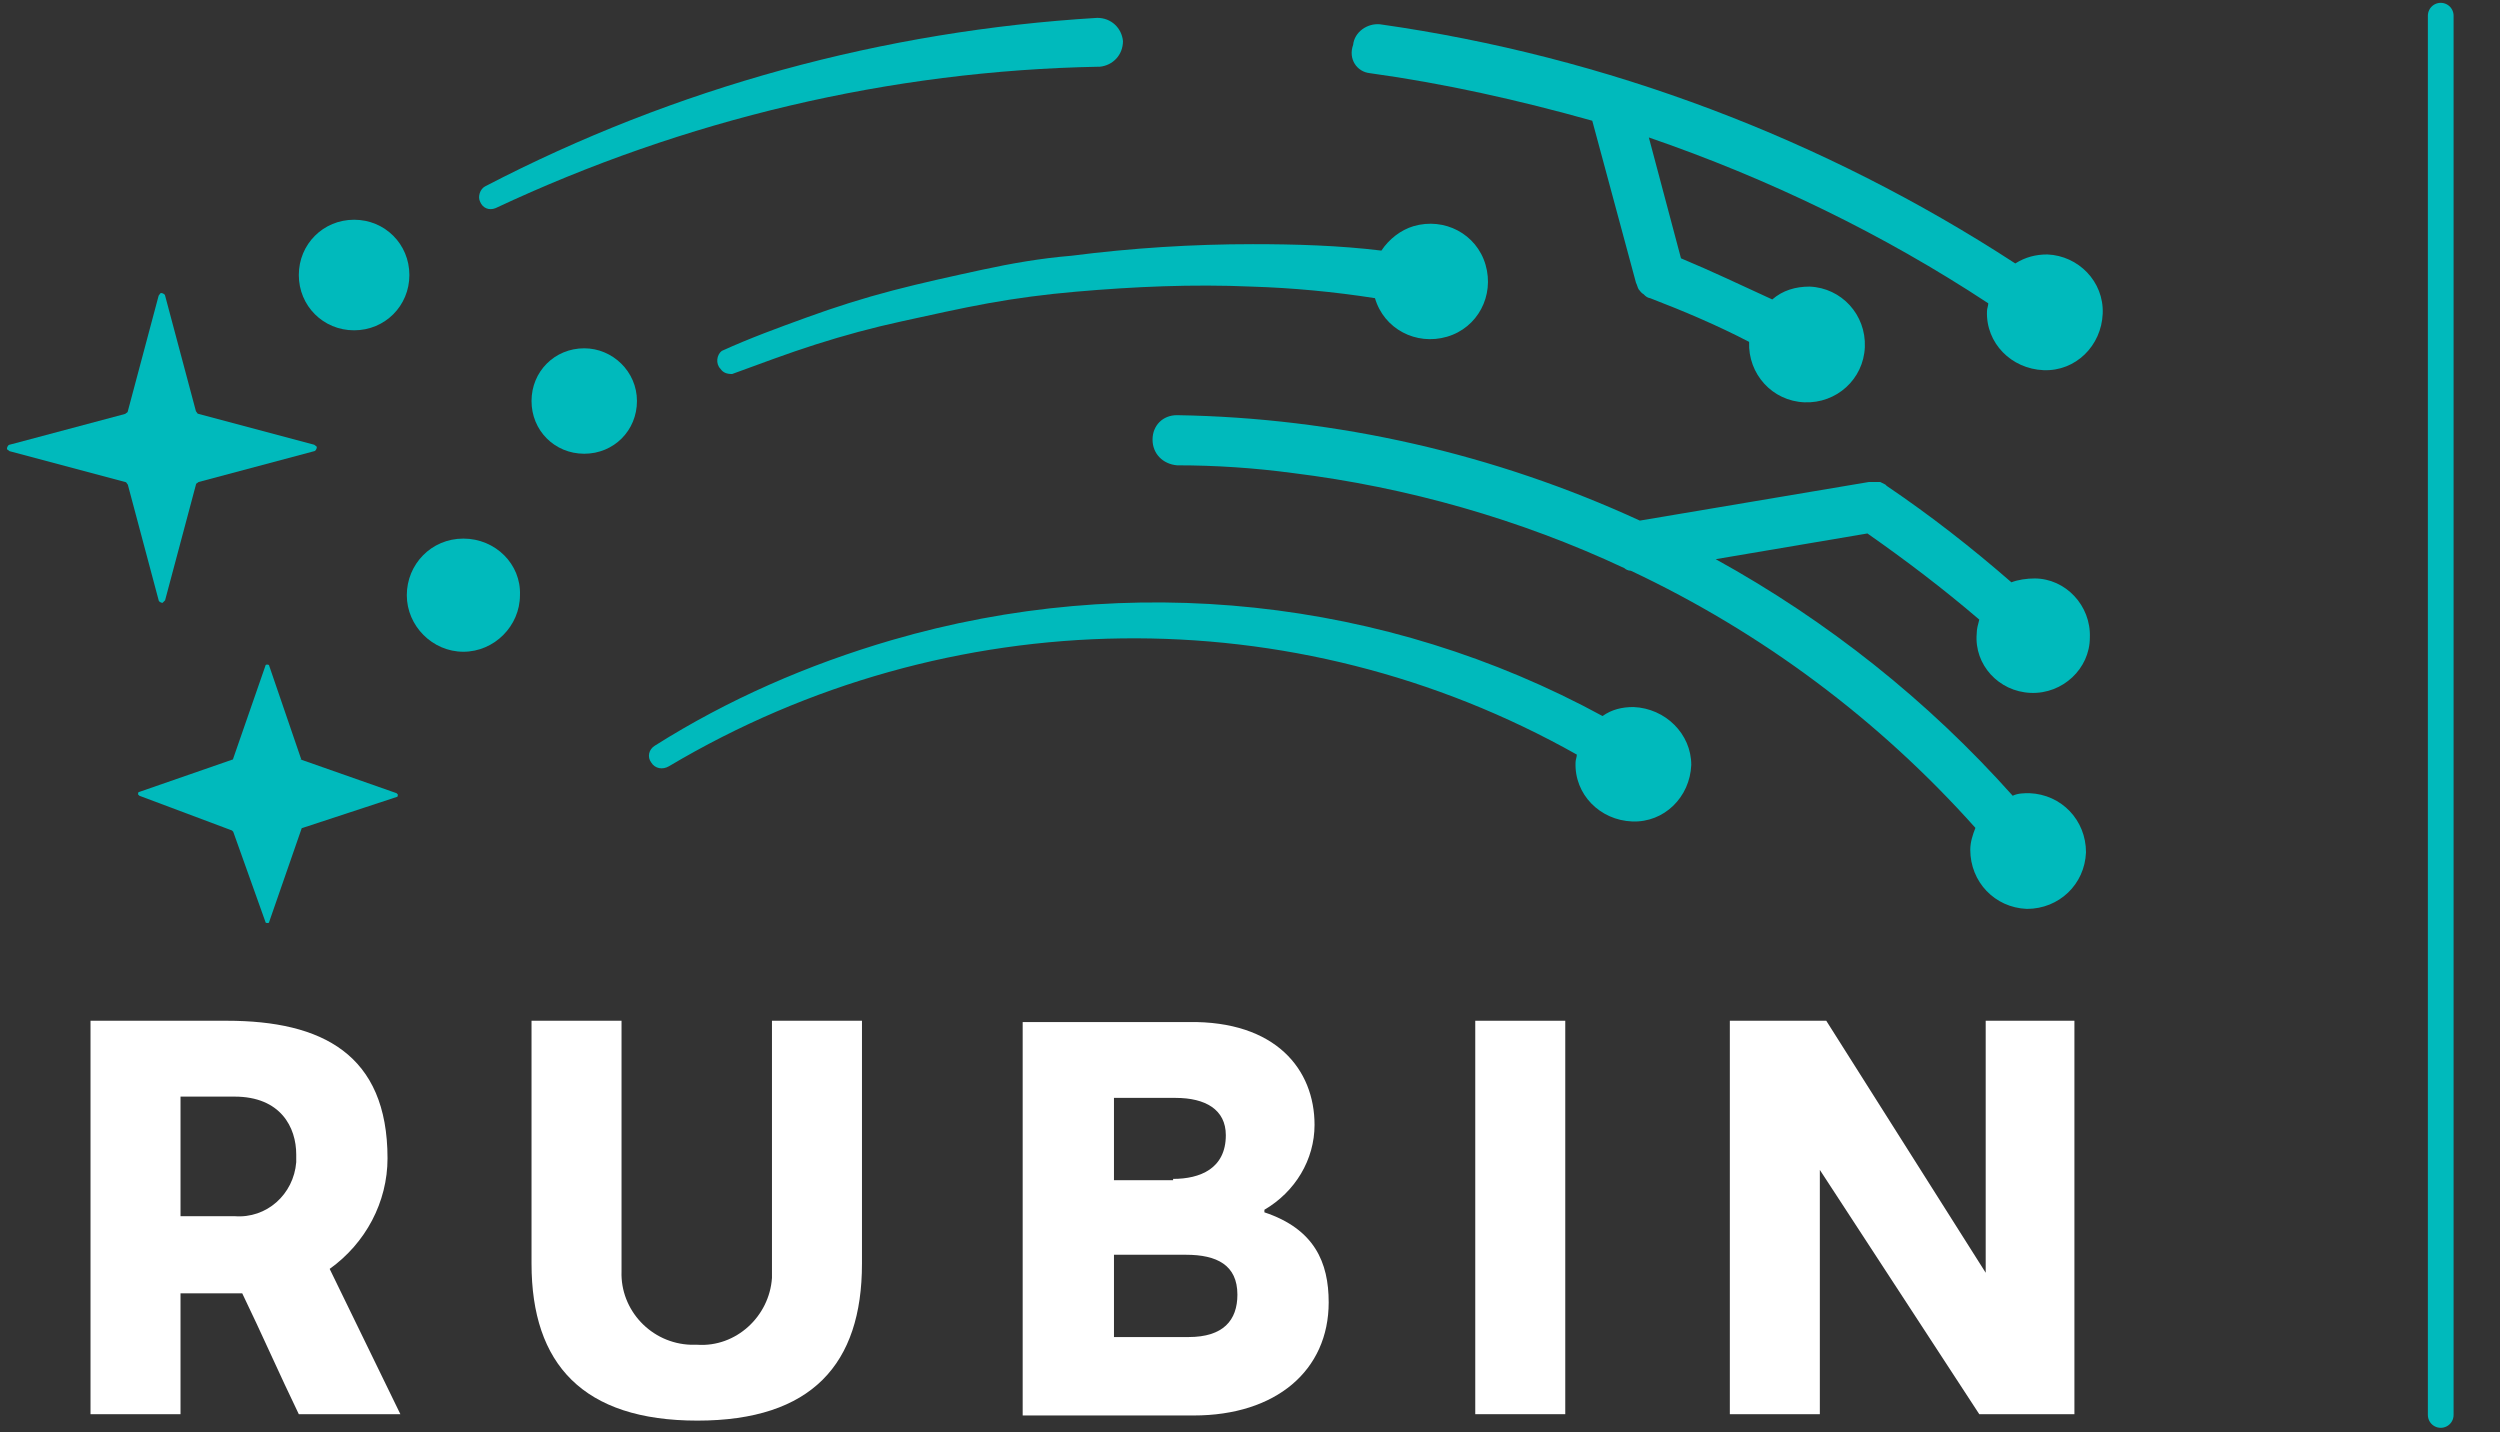 <?xml version="1.0" encoding="UTF-8"?><svg xmlns="http://www.w3.org/2000/svg" viewBox="0 0 194.44 111.41"><rect x="0" y="0" width="194.44" height="111.41" fill="#333333" stroke="none"/><g id="Dark"><g><path d="M17.64,79.39c7.4,0,12.5,2.6,12.5,10.7,0,3.4-1.7,6.6-4.5,8.6l5.5,11.3h-7.9c-1.5-3.1-2.9-6.3-4.4-9.4h-4.8v9.4H7.04v-30.6s10.6,0,10.6,0Zm-3.6,15.2h4.2c2.5,.2,4.6-1.7,4.8-4.2v-.6c0-2.1-1.2-4.5-4.8-4.5h-4.2v9.3Z" style="fill:#fff;"/><path d="M41.34,98.29v-18.9h7v19.5c-.1,3,2.3,5.6,5.4,5.7h.5c3,.2,5.6-2.2,5.8-5.2v-20h7v18.9c0,7.8-3.9,12.2-12.8,12.2s-12.9-4.4-12.9-12.2Z" style="fill:#fff;"/><path d="M102.24,87.49c0,2.7-1.5,5.2-3.9,6.6v.2c3.9,1.3,5,3.9,5,7,0,5.3-4.1,8.8-10.5,8.8h-13.3v-30.6h12.9c6.8-.1,9.8,3.7,9.8,8Zm-11,4.2c2.1,0,4.1-.8,4.1-3.4,0-2-1.6-2.9-3.9-2.9h-4.8v6.4h4.6v-.1Zm5,9c0-2.3-1.6-3.1-4-3.1h-5.6v6.4h5.8c2.7,0,3.8-1.3,3.8-3.3h0Z" style="fill:#fff;"/><path d="M114.74,79.39h7v30.6h-7v-30.6Z" style="fill:#fff;"/><path d="M141.54,90.99v19h-7v-30.6h7.5l12.4,19.6v-19.6h6.9v30.6h-7.4l-12.4-19Z" style="fill:#fff;"/><path d="M36.04,41.89c-2.5,0-4.4,2-4.4,4.4s2,4.4,4.4,4.4,4.4-2,4.4-4.4h0c.1-2.4-1.9-4.4-4.4-4.4Z" style="fill:#00babc;"/><path d="M27.54,25.69c2.4,0,4.3-1.9,4.3-4.3s-1.9-4.3-4.3-4.3-4.3,1.9-4.3,4.3h0c0,2.4,1.9,4.3,4.3,4.3h0Z" style="fill:#00babc;"/><path d="M45.44,27.09c-2.3,0-4.1,1.8-4.1,4.1s1.8,4.1,4.1,4.1,4.1-1.8,4.1-4.1-1.9-4.1-4.1-4.1h0Z" style="fill:#00babc;"/><path d="M23.44,59.09c-.1,0-.1-.1,0,0l-2.5-7.3c0-.1-.1-.1-.2-.1,0,0-.1,0-.1,.1l-2.5,7.2s0,.1-.1,.1l-7.2,2.5c-.1,0-.1,.1-.1,.2l.1,.1,7.2,2.7,.1,.1,2.5,7c0,.1,.1,.1,.2,.1,0,0,.1,0,.1-.1l2.5-7.2s0-.1,.1-.1l7.3-2.4c.1,0,.1-.1,.1-.2l-.1-.1-7.4-2.6Z" style="fill:#00babc;"/><path d="M38.54,16.19c14.7-6.9,30.7-10.7,46.9-11h.1c1-.1,1.8-.9,1.8-2-.1-1-.9-1.8-2-1.8-16.6,1-32.8,5.4-47.6,13.1-.4,.2-.6,.8-.4,1.2,.2,.5,.7,.7,1.2,.5h0Z" style="fill:#00babc;"/><path d="M157.94,53.89c2.5,.1,4.6-1.9,4.6-4.3,.1-2.5-1.9-4.6-4.3-4.6-.6,0-1.3,.1-1.8,.3-3.1-2.7-6.3-5.2-9.7-7.5l-.1-.1-.2-.1-.2-.1h-.9l-17.8,3c-11.3-5.2-23.6-8-36-8.2-1.1,0-1.9,.8-1.9,1.9s.8,1.9,1.9,2h0c3,0,6,.2,9,.6,8.9,1.1,17.7,3.6,25.8,7.4,.1,.1,.3,.2,.5,.2,10.2,4.8,19.3,11.6,26.8,20-.2,.5-.4,1.1-.4,1.7,0,2.5,1.9,4.5,4.4,4.6,2.5,0,4.5-1.9,4.6-4.4,0-2.5-1.9-4.5-4.4-4.6-.4,0-.9,0-1.3,.2-6.6-7.4-14.4-13.6-23.1-18.4l11.8-2c3,2.1,5.9,4.3,8.7,6.7-.1,.4-.2,.7-.2,1.1-.2,2.4,1.7,4.5,4.2,4.6Z" style="fill:#00babc;"/><path d="M127.04,54.99c-.9,0-1.7,.2-2.4,.7-16.9-9.2-36.8-11.3-55.3-5.9-6.5,1.9-12.7,4.6-18.4,8.2-.5,.3-.6,.9-.3,1.3,.3,.5,.9,.6,1.4,.3,21.7-12.9,48.6-13.3,70.6-.9,0,.2-.1,.4-.1,.6-.1,2.5,1.9,4.5,4.4,4.6s4.5-1.9,4.6-4.4c0-2.4-2-4.4-4.5-4.5Z" style="fill:#00babc;"/><path d="M76.34,20.99c-2.3,.5-4.6,1-6.9,1.6s-4.5,1.3-6.7,2.1-4.4,1.6-6.6,2.6c-.4,.3-.5,1-.1,1.4,.2,.3,.5,.4,.9,.4h0c2.2-.8,4.3-1.6,6.5-2.3s4.4-1.3,6.7-1.8,4.5-1,6.7-1.4,4.5-.7,6.8-.9c4.6-.4,9.1-.6,13.7-.4,3.2,.1,6.4,.4,9.6,.9,.7,2.4,3.2,3.7,5.6,3,2.4-.7,3.7-3.2,3-5.6s-3.2-3.7-5.6-3c-1,.3-1.9,1-2.5,1.9-3.3-.4-6.7-.5-10-.5-4.7,0-9.4,.3-14.1,.9-2.4,.2-4.7,.6-7,1.1Z" style="fill:#00babc;"/><path d="M106.54,5.69c5.8,.8,11.6,2.1,17.3,3.7l3.4,12.6h0c.1,.2,.1,.3,.2,.5h0c.1,.1,.2,.3,.4,.4l.1,.1c.1,.1,.3,.2,.4,.2,2.6,1,5.2,2.1,7.7,3.4h0c-.1,2.5,1.8,4.6,4.3,4.7s4.6-1.8,4.7-4.3c.1-2.5-1.8-4.6-4.3-4.7h0c-1.1,0-2.1,.3-2.9,1-2.4-1.1-4.7-2.2-7.1-3.2l-2.5-9.4c9.3,3.2,18.2,7.5,26.4,12.9,0,.2-.1,.4-.1,.6-.1,2.5,1.9,4.5,4.4,4.6s4.5-1.9,4.6-4.4-1.9-4.5-4.3-4.6c-.9,0-1.7,.2-2.5,.7-14.9-9.7-31.8-16.1-49.4-18.6-1-.1-2,.6-2.1,1.6-.4,1.1,.3,2.1,1.3,2.2Z" style="fill:#00babc;"/><path d="M12.84,46.69l2.4-9c0-.1,.1-.1,.2-.2l9-2.4c.1,0,.2-.2,.2-.3s-.1-.1-.2-.2l-9-2.4c-.1,0-.1-.1-.2-.2l-2.4-9c0-.1-.2-.2-.3-.2s-.1,.1-.2,.2l-2.4,9c0,.1-.1,.1-.2,.2L.74,34.59c-.1,0-.2,.2-.2,.3s.1,.1,.2,.2l9,2.4c.1,0,.1,.1,.2,.2l2.4,9c0,.1,.2,.2,.3,.2,.1-.1,.2-.2,.2-.2Z" style="fill:#00babc;"/></g></g><g id="Bar"><line x1="189.83" y1="1.22" x2="189.83" y2="110.05" style="fill:none; stroke:#00babc; stroke-linecap:round; stroke-miterlimit:10; stroke-width:2px;"/></g></svg>